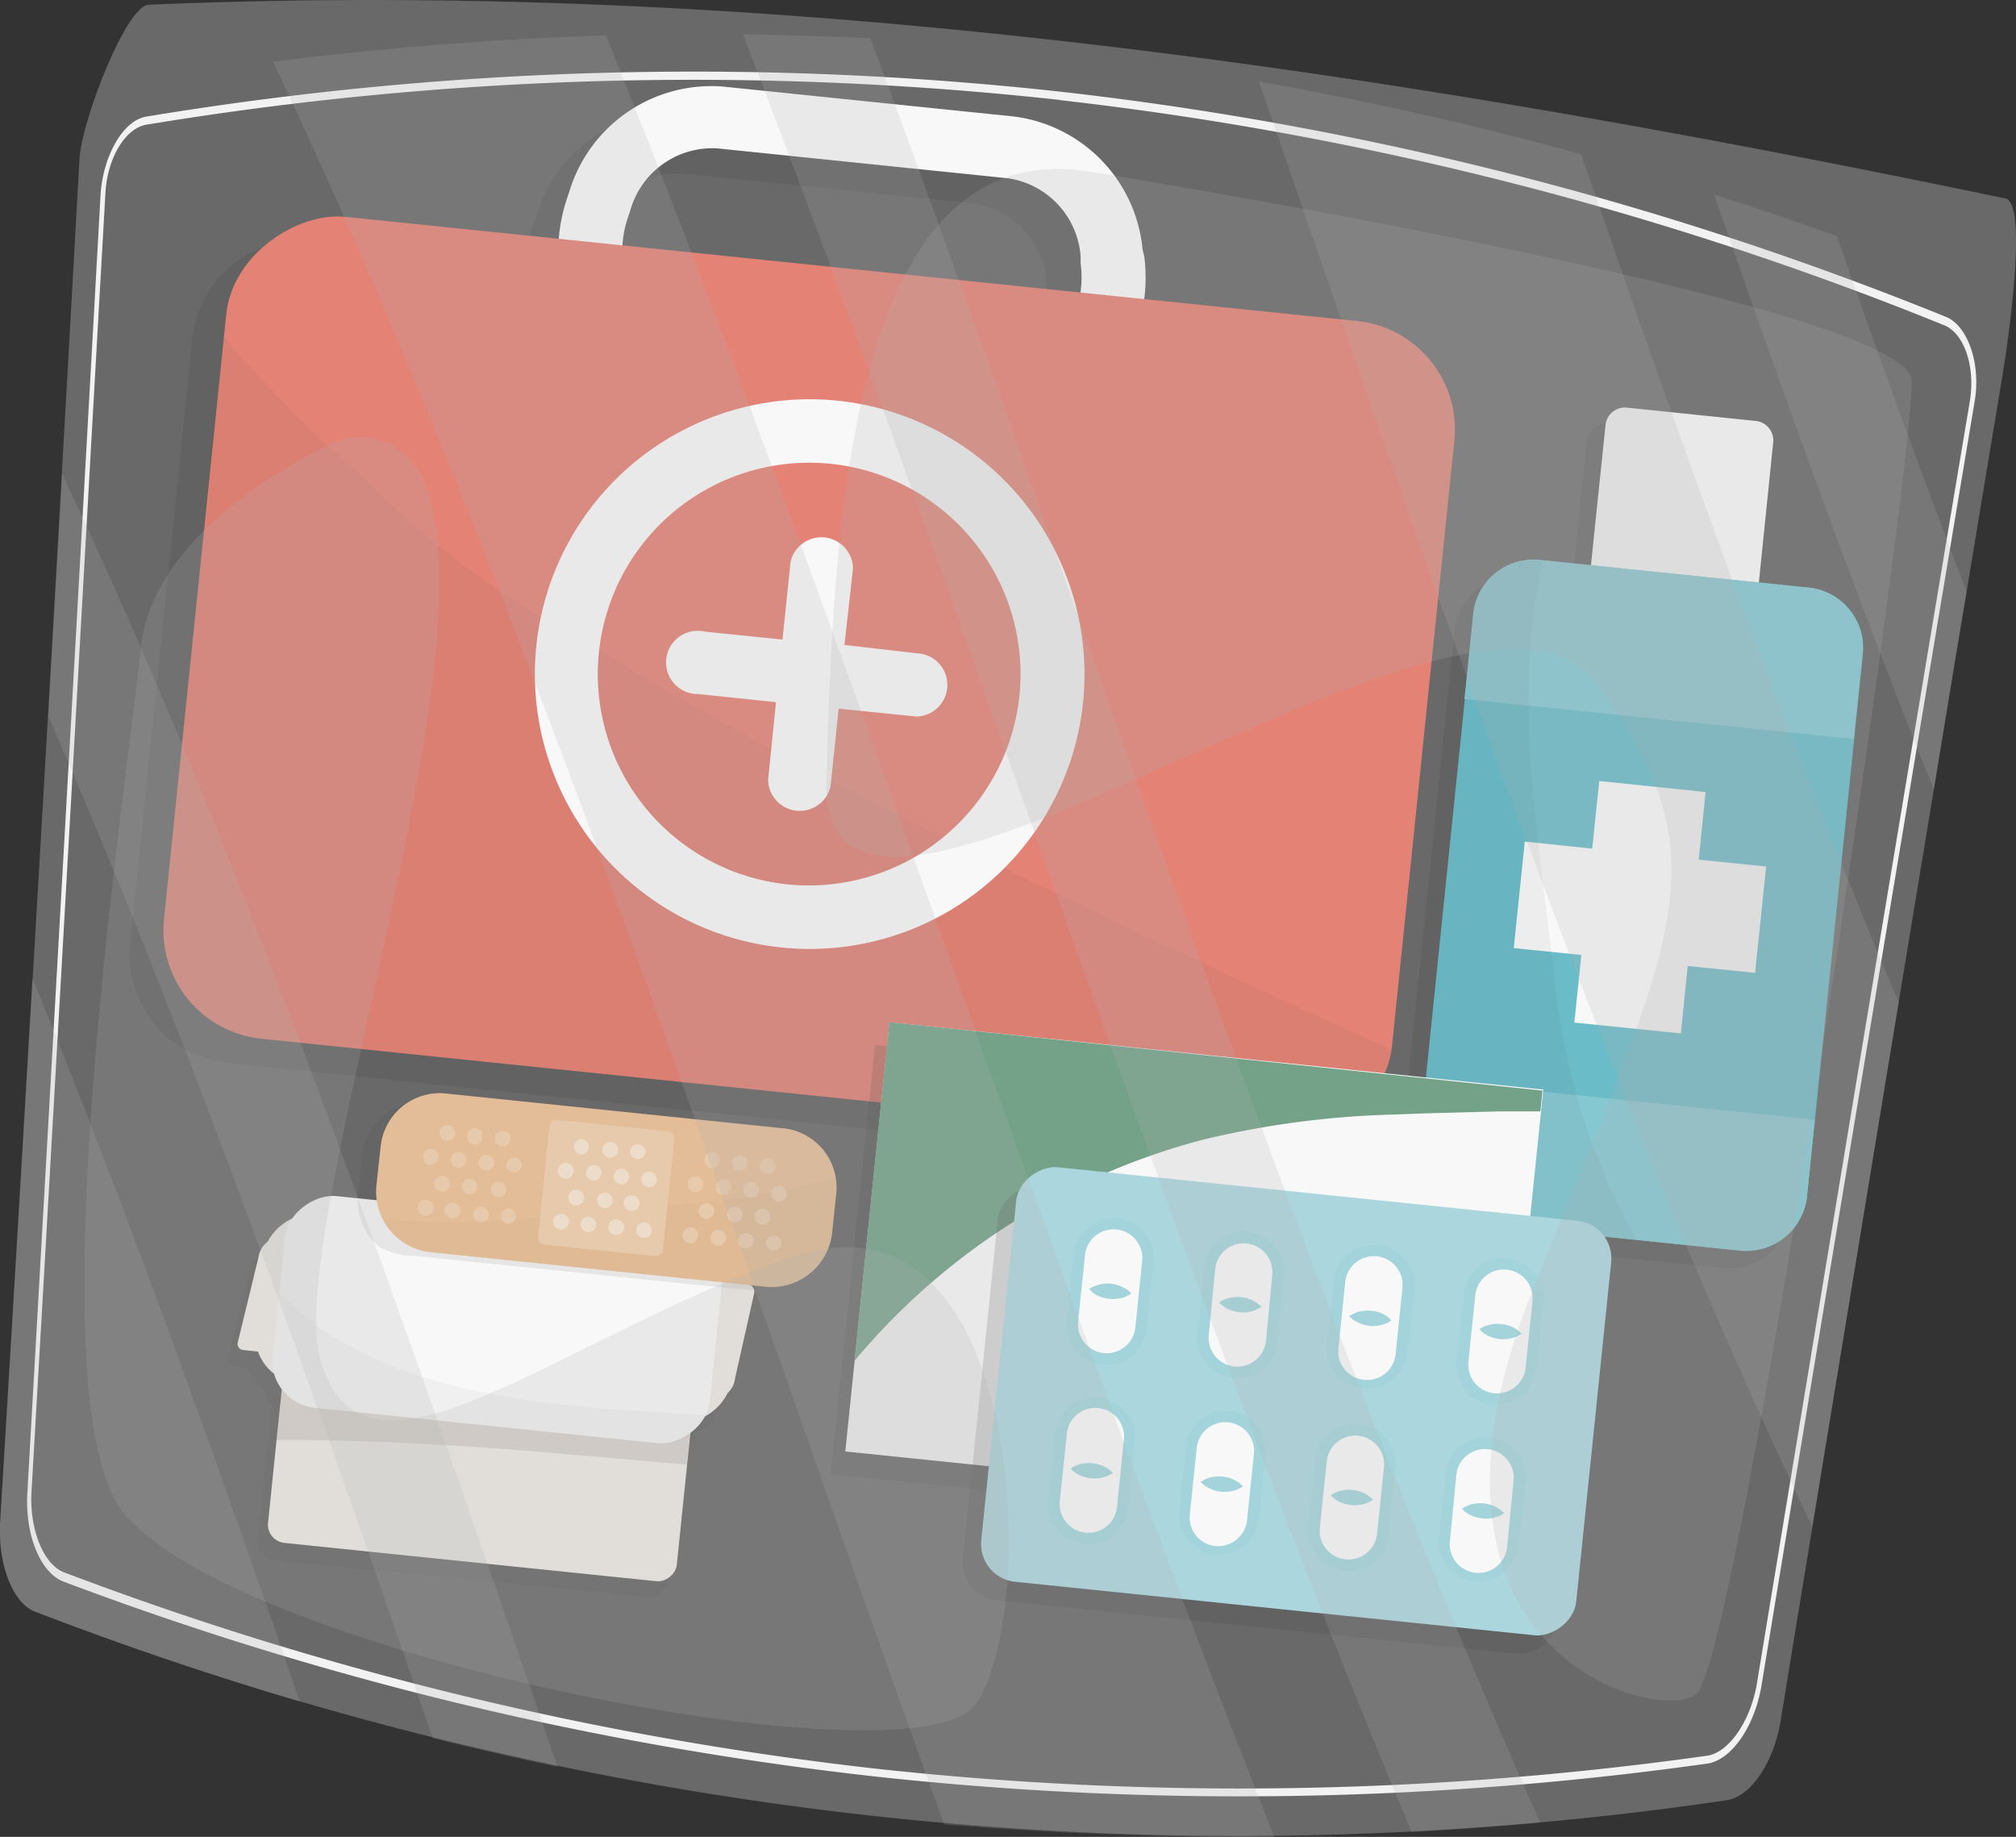 <svg xmlns="http://www.w3.org/2000/svg" viewBox="0 0 96.9 88.29"><rect x="0" y="0" width="96.9" height="88.29" fill="#333333" stroke="none"/><title>item8</title><g style="isolation:isolate"><g id="Layer_2" data-name="Layer 2"><g id="Layer_1-2" data-name="Layer 1"><path d="M86,29l-2.44-.25L84.3,22a.94.94,0,0,0-.84-1l-6.2-.64a1,1,0,0,0-1,.84l-.69,6.74-2.27-.23-.17,0a2.89,2.89,0,0,0-3,1.74c0,.09-.07.18-.1.27a2.85,2.85,0,0,0-.12.58l-.42,4.09-1.88,18.3-.39,3.7a2.8,2.8,0,0,0,0,.87,2.85,2.85,0,0,0,1.44,2,2.74,2.74,0,0,0,1.1.35l12.94,1.33A2.9,2.9,0,0,0,86,58.25l.38-3.7,1.88-18.29.42-4.1A2.9,2.9,0,0,0,86,29Z" style="opacity:0.2"/><path d="M84.36,20.23l-6.19-.64a.94.94,0,0,0-1,.84l-.74,7.13,8.07.83.73-7.13A.94.94,0,0,0,84.36,20.23Z" style="fill:#fff"/><rect x="62.82" y="34.11" width="32.03" height="18.81" rx="2.9" transform="translate(27.48 117.48) rotate(-84.12)" style="fill:#35aabb"/><path d="M86.94,28.24,74,26.91a2.91,2.91,0,0,0-3.19,2.59l-.42,4.1,18.71,1.92.42-4.09A2.9,2.9,0,0,0,86.94,28.24Z" style="fill:#5dbbc9"/><path d="M68.14,55.59a2.9,2.9,0,0,0,2.59,3.19l12.93,1.33a2.91,2.91,0,0,0,3.19-2.59l.38-3.7L68.52,51.89Z" style="fill:#5dbbc9"/><polygon points="81.98 38.07 76.87 37.54 76.53 40.79 73.29 40.45 72.76 45.57 76.01 45.9 75.67 49.15 80.79 49.67 81.12 46.43 84.36 46.76 84.89 41.65 81.65 41.32 81.98 38.07" style="fill:#fff"/><path d="M74.17,26.93l-.16,0a2.91,2.91,0,0,0-3.19,2.59L68.14,55.59a2.9,2.9,0,0,0,2.59,3.19l7.93.81a31.81,31.81,0,0,1-3.88-12.06C74.05,40.81,72.61,33.63,74.17,26.93Z" style="opacity:0.06"/><path d="M63.58,16.59,53.32,15.53a8.19,8.19,0,0,0,0-2l0-.35a7.11,7.11,0,0,0-6.18-6.4l-14-1.44a7.13,7.13,0,0,0-7.36,5l-.11.33a8.67,8.67,0,0,0-.41,2L15,11.58a5.24,5.24,0,0,0-5.75,4.68l-3,29.08a5.25,5.25,0,0,0,4.68,5.75l48.6,5a5.24,5.24,0,0,0,5.75-4.68l3-29.07A5.24,5.24,0,0,0,63.58,16.59ZM50.29,15.22,28.28,13a4.75,4.75,0,0,1,.26-1.33l.11-.33a4.1,4.1,0,0,1,4.17-3l14,1.44a4.1,4.1,0,0,1,3.48,3.74l0,.35A4.76,4.76,0,0,1,50.29,15.22Z" style="opacity:0.2"/><path d="M54.92,12a7.11,7.11,0,0,0-6.18-6.4l-14-1.44a7.13,7.13,0,0,0-7.36,5l-.11.33a8,8,0,0,0,.79,6.86,6.79,6.79,0,0,0,5,3.16L47.24,21a6.79,6.79,0,0,0,5.56-2.08A8,8,0,0,0,55,12.33Zm-4.29,4.78a3.73,3.73,0,0,1-3.08,1.17L33.42,16.48a3.73,3.73,0,0,1-2.77-1.78,5,5,0,0,1-.47-4.24l.11-.33a4.1,4.1,0,0,1,4.17-3l14,1.44a4.1,4.1,0,0,1,3.48,3.74l0,.35A5,5,0,0,1,50.63,16.76Z" style="fill:#fff"/><rect x="19.04" y="3.01" width="39.71" height="59.34" rx="5.24" transform="translate(2.4 68.02) rotate(-84.12)" style="fill:#e45746"/><path d="M28.55,31.07a43.44,43.44,0,0,1-10.7-7.71c-.13-.14-.27-.28-.4-.43A62.15,62.15,0,0,1,11,16.48l-.25-.32-2.89,28a5.25,5.25,0,0,0,4.68,5.75l48.6,5a5.23,5.23,0,0,0,5.72-4.48c-8.94-4-17.82-8.23-26.52-12.71C36.39,35.69,32.4,33.49,28.55,31.07Z" style="opacity:0.06"/><path d="M40.27,19.26A13.21,13.21,0,1,0,52.06,33.75,13.23,13.23,0,0,0,40.27,19.26ZM37.88,42.51A10.16,10.16,0,1,1,49,33.44,10.18,10.18,0,0,1,37.88,42.51Z" style="fill:#fff"/><path d="M44.33,31.43,40.59,31,41,27.31A1.52,1.52,0,0,0,38,27l-.39,3.74-3.73-.38a1.52,1.52,0,1,0-.31,3l3.73.39-.38,3.73a1.52,1.52,0,0,0,3,.32l.39-3.74,3.74.38a1.52,1.52,0,0,0,.31-3Z" style="fill:#fff"/><rect x="46.33" y="46.37" width="20.74" height="31.59" transform="translate(-10.94 112.2) rotate(-84.12)" style="opacity:0.2"/><rect x="47.03" y="45.27" width="20.74" height="31.59" transform="translate(-9.22 111.91) rotate(-84.12)" style="fill:#fff"/><path d="M41.07,65.41A32.6,32.6,0,0,1,57.78,54.79,43.69,43.69,0,0,1,67,53.57c1.66-.07,3.33-.1,5-.15l.5,0,.65,0,.89,0,.1-1L42.75,49.13Z" style="fill:#42845f"/><rect x="51.41" y="53.85" width="20.03" height="28.75" rx="1.82" transform="translate(-12.74 122.35) rotate(-84.12)" style="opacity:0.2"/><rect x="52.28" y="52.97" width="20.03" height="28.75" rx="1.82" transform="translate(-11.07 122.42) rotate(-84.12)" style="fill:#91cfd9"/><path d="M71.57,69.38a1.67,1.67,0,0,0-1.82,1.48l-.33,3.19a1.65,1.65,0,0,0,3.29.34L73,71.2A1.67,1.67,0,0,0,71.57,69.38Z" style="fill:#fff"/><path d="M71.59,69.11a1.93,1.93,0,0,0-2.11,1.72L69.15,74a1.93,1.93,0,0,0,3.83.4l.33-3.2A1.93,1.93,0,0,0,71.59,69.11Zm.85,5.25a1.38,1.38,0,0,1-2.75-.28L70,70.89a1.38,1.38,0,1,1,2.75.28Z" style="fill:#86ccd6"/><path d="M72,72.49a1.61,1.61,0,0,0-.68-.23,1.64,1.64,0,0,0-.71.08,1.47,1.47,0,0,0-.25.12.37.37,0,0,0-.09.06l.08.08a1.41,1.41,0,0,0,.21.16,1.61,1.61,0,0,0,.68.22,1.53,1.53,0,0,0,.72-.08.9.9,0,0,0,.24-.11l.1-.06a.5.5,0,0,0-.08-.08A1.4,1.4,0,0,0,72,72.49Z" style="fill:#86ccd6"/><path d="M65.31,68.74a1.66,1.66,0,0,0-1.81,1.47l-.33,3.2a1.65,1.65,0,1,0,3.29.33l.33-3.19A1.66,1.66,0,0,0,65.31,68.74Z" style="fill:#fff"/><path d="M65.34,68.47a1.93,1.93,0,0,0-2.11,1.72l-.33,3.19a1.92,1.92,0,0,0,3.83.39l.33-3.19A1.93,1.93,0,0,0,65.34,68.47Zm.85,5.25a1.38,1.38,0,0,1-2.75-.29l.33-3.19a1.38,1.38,0,0,1,2.75.29Z" style="fill:#86ccd6"/><path d="M65.7,71.84a1.61,1.61,0,0,0-.68-.22,1.53,1.53,0,0,0-.72.08,1.38,1.38,0,0,0-.24.11l-.09.06a.32.32,0,0,0,.08.09l.21.16a1.61,1.61,0,0,0,.68.22,1.67,1.67,0,0,0,.72-.08l.24-.11.09-.07a.45.45,0,0,0-.08-.08Z" style="fill:#86ccd6"/><path d="M59.06,68.1a1.64,1.64,0,0,0-1.81,1.47l-.33,3.19a1.65,1.65,0,1,0,3.29.34l.33-3.19A1.65,1.65,0,0,0,59.06,68.1Z" style="fill:#fff"/><path d="M59.09,67.83A1.92,1.92,0,0,0,57,69.54l-.33,3.19a1.93,1.93,0,0,0,3.83.4l.33-3.19A1.93,1.93,0,0,0,59.09,67.83Zm.85,5.24a1.4,1.4,0,0,1-1.52,1.24,1.38,1.38,0,0,1-1.23-1.52l.33-3.19a1.38,1.38,0,0,1,2.75.28Z" style="fill:#86ccd6"/><path d="M59.45,71.2a1.76,1.76,0,0,0-.69-.23,1.81,1.81,0,0,0-.71.08,1.33,1.33,0,0,0-.24.12l-.1.06.08.08a1,1,0,0,0,.22.16,1.61,1.61,0,0,0,.68.23,1.81,1.81,0,0,0,.71-.08,1.47,1.47,0,0,0,.25-.12.37.37,0,0,0,.09-.06l-.08-.08A1,1,0,0,0,59.45,71.2Z" style="fill:#86ccd6"/><path d="M52.81,67.45A1.65,1.65,0,0,0,51,68.93l-.33,3.19a1.65,1.65,0,0,0,3.29.34l.32-3.19A1.65,1.65,0,0,0,52.81,67.45Z" style="fill:#fff"/><path d="M52.84,67.18a1.92,1.92,0,0,0-2.11,1.72l-.33,3.19a1.92,1.92,0,1,0,3.82.39l.33-3.19A1.93,1.93,0,0,0,52.84,67.18Zm.85,5.25a1.38,1.38,0,0,1-2.75-.28L51.27,69a1.38,1.38,0,1,1,2.74.28Z" style="fill:#86ccd6"/><path d="M53.19,70.55a1.7,1.7,0,0,0-.68-.22,1.64,1.64,0,0,0-.71.08l-.24.11-.1.07.08.08a1.58,1.58,0,0,0,.22.16,1.56,1.56,0,0,0,.68.22,1.5,1.5,0,0,0,.71-.08,1.1,1.1,0,0,0,.24-.11l.1-.06-.08-.08A1.54,1.54,0,0,0,53.19,70.55Z" style="fill:#86ccd6"/><path d="M72.45,60.76a1.65,1.65,0,0,0-1.81,1.47l-.33,3.19a1.65,1.65,0,1,0,3.29.34l.33-3.19A1.65,1.65,0,0,0,72.45,60.76Z" style="fill:#fff"/><path d="M72.48,60.49a1.93,1.93,0,0,0-2.11,1.71L70,65.4a1.92,1.92,0,0,0,3.83.39l.33-3.19A1.92,1.92,0,0,0,72.48,60.49Zm.85,5.24a1.38,1.38,0,1,1-2.75-.28l.33-3.19a1.38,1.38,0,0,1,2.75.28Z" style="fill:#86ccd6"/><path d="M72.84,63.86a1.61,1.61,0,0,0-.68-.22,1.53,1.53,0,0,0-.72.08.9.9,0,0,0-.24.11l-.09.06a.24.24,0,0,0,.08.08,1.39,1.39,0,0,0,.21.17,1.76,1.76,0,0,0,.68.22,1.67,1.67,0,0,0,.72-.08,1.78,1.78,0,0,0,.24-.12l.09-.06a.45.45,0,0,0-.08-.08A1.41,1.41,0,0,0,72.84,63.86Z" style="fill:#86ccd6"/><path d="M66.2,60.11a1.65,1.65,0,0,0-1.81,1.48l-.33,3.19a1.65,1.65,0,0,0,3.29.34l.33-3.19A1.67,1.67,0,0,0,66.2,60.11Z" style="fill:#fff"/><path d="M66.23,59.84a1.94,1.94,0,0,0-2.11,1.72l-.33,3.19a1.93,1.93,0,0,0,3.83.4L68,62A2,2,0,0,0,66.23,59.84Zm.85,5.25a1.38,1.38,0,0,1-1.52,1.23,1.37,1.37,0,0,1-1.23-1.51l.33-3.19a1.38,1.38,0,1,1,2.75.28Z" style="fill:#86ccd6"/><path d="M66.59,63.22A1.61,1.61,0,0,0,65.9,63a1.81,1.81,0,0,0-.71.08l-.24.12-.1.06.08.08a1,1,0,0,0,.22.16,1.76,1.76,0,0,0,.68.23,1.64,1.64,0,0,0,.71-.09,1,1,0,0,0,.25-.11l.09-.06-.08-.08A1,1,0,0,0,66.59,63.22Z" style="fill:#86ccd6"/><path d="M60,59.47A1.65,1.65,0,0,0,58.14,61l-.33,3.19a1.65,1.65,0,1,0,3.28.34l.33-3.2A1.64,1.64,0,0,0,60,59.47Z" style="fill:#fff"/><path d="M60,59.2a1.92,1.92,0,0,0-2.11,1.72l-.33,3.19a1.92,1.92,0,1,0,3.82.39l.33-3.19A1.93,1.93,0,0,0,60,59.2Zm.85,5.25a1.38,1.38,0,1,1-2.75-.29L58.41,61a1.37,1.37,0,0,1,1.51-1.23,1.38,1.38,0,0,1,1.23,1.52Z" style="fill:#86ccd6"/><path d="M60.33,62.57a1.56,1.56,0,0,0-.68-.22,1.64,1.64,0,0,0-.71.08l-.24.11-.1.07.08.08.22.16a1.56,1.56,0,0,0,.68.22,1.64,1.64,0,0,0,.71-.08l.24-.11.1-.07-.08-.08Z" style="fill:#86ccd6"/><path d="M53.7,58.83a1.66,1.66,0,0,0-1.82,1.47l-.33,3.19a1.65,1.65,0,1,0,3.29.34l.33-3.19A1.65,1.65,0,0,0,53.7,58.83Z" style="fill:#fff"/><path d="M53.72,58.56a1.93,1.93,0,0,0-2.11,1.71l-.32,3.2a1.92,1.92,0,1,0,3.82.39l.33-3.19A1.92,1.92,0,0,0,53.72,58.56Zm.85,5.24a1.38,1.38,0,1,1-2.75-.28l.33-3.19a1.38,1.38,0,0,1,2.75.28Z" style="fill:#86ccd6"/><path d="M54.08,61.93a1.76,1.76,0,0,0-.68-.23,1.64,1.64,0,0,0-.71.09,1,1,0,0,0-.25.11l-.09.06.08.08a1.39,1.39,0,0,0,.21.17,1.75,1.75,0,0,0,.69.22,1.81,1.81,0,0,0,.71-.08,1.33,1.33,0,0,0,.24-.12l.1-.06-.08-.08A1.58,1.58,0,0,0,54.08,61.93Z" style="fill:#86ccd6"/><path d="M35.5,62.49l-.6-.06a2.25,2.25,0,0,0-.83-1.07,2.26,2.26,0,0,0-1.87-1.42l-16.51-1.7a2.26,2.26,0,0,0-2.13,1,2.26,2.26,0,0,0-1.2,1.21,1.16,1.16,0,0,0-.41.78l-1,4.12a.3.3,0,0,0,.28.33l.69.07a2.31,2.31,0,0,0,.74,1,2.26,2.26,0,0,0,.38.76L12.82,70l-.41,4a.88.88,0,0,0,.78,1L31.1,76.75a.88.88,0,0,0,1-.79l.49-4.81.15-1.46a2.26,2.26,0,0,0,.7-.8,2.27,2.27,0,0,0,1.12-1.22,1.19,1.19,0,0,0,.34-.7l.92-4.09A.36.36,0,0,0,35.5,62.49Z" style="opacity:0.1"/><rect x="17.75" y="59.8" width="10.86" height="19.75" rx="0.88" transform="translate(-48.51 85.6) rotate(-84.12)" style="fill:#f0ebe4"/><g style="opacity:0.2;mix-blend-mode:multiply"><path d="M32.85,65.22,14.61,63.34a.72.72,0,0,0-.78.66l-.54,5.21h.23c4.09,0,8.19.23,12.27.56l5.85.51L33,70.4,33.48,66A.72.72,0,0,0,32.85,65.22Z" style="fill:#573734"/></g><path d="M36,61.74,13.65,59.45a1.15,1.15,0,0,0-1.23,1l-1,4.11a.3.3,0,0,0,.28.33L34.1,67.25a1.13,1.13,0,0,0,1.23-1l.92-4.09A.35.35,0,0,0,36,61.74Z" style="fill:#f0ebe4"/><rect x="19.81" y="51.86" width="8.18" height="22.97" rx="2.27" transform="translate(-41.56 80.64) rotate(-84.12)" style="fill:#f0ebe4"/><rect x="18.78" y="52.86" width="10.23" height="21.13" rx="2.27" transform="translate(-41.64 80.7) rotate(-84.12)" style="fill:#fff"/><g style="opacity:0.05"><path d="M13.94,62.62l-.53-.53-.32,3.09a2.27,2.27,0,0,0,2,2.48l16.51,1.7A2.26,2.26,0,0,0,33.93,68c-1.88-.09-3.76-.19-5.63-.37C23.38,67.19,17.66,66.16,13.94,62.62Z"/></g><path d="M39.3,57.42a.37.37,0,0,0,0-.11,2.89,2.89,0,0,0-2.65-2.65L20.62,53a2.86,2.86,0,0,0-3.22,2.51l-.2,1.9A2.88,2.88,0,0,0,17.5,59h0a.64.64,0,0,0,.08.14l0,.05a1.5,1.5,0,0,0,.15.23l0,0,.09.11.06.07.15.15.09.08.09.08.16.12.08,0,.14.09.07,0,.22.1.06,0,.2.07.05,0,.25.06h.06l.27,0,16,1.64a2.92,2.92,0,0,0,3.23-2.58l.2-1.9a2,2,0,0,0,0-.25Z" style="opacity:0.1"/><path d="M37.53,54.22l-16-1.65a2.86,2.86,0,0,0-3.23,2.5L18.09,57a2.93,2.93,0,0,0,2.63,3.19l16,1.65A2.93,2.93,0,0,0,40,59.22l.2-1.9A2.86,2.86,0,0,0,37.53,54.22Z" style="fill:#e1ab75"/><g style="opacity:0.03"><path d="M32.58,57.89c-4.66.35-9.39,1.23-14.07.69l-.12,0a2.93,2.93,0,0,0,2.33,1.6l16,1.65A2.93,2.93,0,0,0,40,59.22l.2-1.9a3.19,3.19,0,0,0,0-.76A34.62,34.62,0,0,1,32.58,57.89Z"/></g><path d="M32.07,54.37l-5.25-.54a.33.33,0,0,0-.41.32l-.54,5.26a.35.35,0,0,0,.33.42l5.25.54a.36.36,0,0,0,.42-.34l.54-5.26A.34.34,0,0,0,32.07,54.37Z" style="fill:#e7bc91"/><path d="M27.24,55.9a.38.38,0,1,0,.33.41A.38.38,0,0,0,27.24,55.9Z" style="fill:#f1d7bd"/><path d="M28.57,56a.37.37,0,1,0,.34.41A.37.37,0,0,0,28.57,56Z" style="fill:#f1d7bd"/><path d="M29.9,56.17a.38.38,0,0,0-.41.34.37.37,0,0,0,.34.41.38.38,0,0,0,.41-.33A.39.39,0,0,0,29.9,56.17Z" style="fill:#f1d7bd"/><path d="M31.24,56.31a.37.37,0,0,0-.41.34.36.36,0,0,0,.33.41.37.37,0,0,0,.41-.34A.38.38,0,0,0,31.24,56.31Z" style="fill:#f1d7bd"/><path d="M27,58.34a.38.38,0,0,0-.41.33.38.38,0,1,0,.41-.33Z" style="fill:#f1d7bd"/><path d="M28.32,58.48a.37.37,0,0,0-.41.33.37.37,0,0,0,.33.41.36.36,0,0,0,.41-.33A.37.37,0,0,0,28.32,58.48Z" style="fill:#f1d7bd"/><path d="M29.65,58.61a.38.38,0,0,0-.41.34.37.37,0,0,0,.34.41A.38.38,0,0,0,30,59,.39.39,0,0,0,29.65,58.61Z" style="fill:#f1d7bd"/><path d="M31,58.75a.39.39,0,0,0-.42.34.38.38,0,0,0,.34.41.37.37,0,0,0,.41-.34A.38.38,0,0,0,31,58.75Z" style="fill:#f1d7bd"/><path d="M27.78,57.19a.38.38,0,1,0-.08.75.38.38,0,0,0,.08-.75Z" style="fill:#f1d7bd"/><path d="M29.11,57.33a.36.36,0,0,0-.41.33.37.37,0,0,0,.33.41.38.38,0,0,0,.42-.33A.37.37,0,0,0,29.11,57.33Z" style="fill:#f1d7bd"/><path d="M30.45,57.46a.38.38,0,1,0-.08.75.38.38,0,0,0,.08-.75Z" style="fill:#f1d7bd"/><path d="M28,54.75a.37.37,0,0,0-.41.33.37.37,0,0,0,.33.42.38.38,0,0,0,.08-.75Z" style="fill:#f1d7bd"/><path d="M29.36,54.89a.38.38,0,0,0-.41.33.38.38,0,1,0,.41-.33Z" style="fill:#f1d7bd"/><path d="M30.7,55a.39.39,0,0,0-.42.34.38.38,0,0,0,.75.08A.39.39,0,0,0,30.7,55Z" style="fill:#f1d7bd"/><path d="M20.74,55.23a.38.38,0,1,0,.34.41A.38.38,0,0,0,20.74,55.23Z" style="fill:#e7bc91"/><path d="M22.08,55.37a.37.37,0,0,0-.41.33.37.37,0,0,0,.33.42.37.37,0,0,0,.41-.34A.38.38,0,0,0,22.08,55.37Z" style="fill:#e7bc91"/><path d="M23.41,55.51a.38.38,0,0,0-.41.33.37.37,0,0,0,.34.41.36.36,0,0,0,.41-.33A.37.37,0,0,0,23.41,55.51Z" style="fill:#e7bc91"/><path d="M24.75,55.64a.39.39,0,0,0-.42.34.38.38,0,0,0,.75.08A.38.38,0,0,0,24.75,55.64Z" style="fill:#e7bc91"/><path d="M20.49,57.67a.38.38,0,1,0,.34.41A.38.38,0,0,0,20.49,57.67Z" style="fill:#e7bc91"/><path d="M21.83,57.81a.38.38,0,1,0-.08.75.38.38,0,0,0,.08-.75Z" style="fill:#e7bc91"/><path d="M23.16,58a.37.37,0,0,0-.41.33.37.37,0,0,0,.33.41.38.38,0,0,0,.42-.33A.37.37,0,0,0,23.16,58Z" style="fill:#e7bc91"/><path d="M24.5,58.08a.38.38,0,0,0-.42.34.37.37,0,0,0,.34.41.38.38,0,0,0,.08-.75Z" style="fill:#e7bc91"/><path d="M21.29,56.52a.38.38,0,1,0,.33.41A.38.38,0,0,0,21.29,56.52Z" style="fill:#e7bc91"/><path d="M22.62,56.66a.37.37,0,1,0-.08.74.37.37,0,0,0,.08-.74Z" style="fill:#e7bc91"/><path d="M24,56.8a.36.36,0,0,0-.41.33.37.37,0,0,0,.34.41.38.38,0,0,0,.41-.33A.37.37,0,0,0,24,56.8Z" style="fill:#e7bc91"/><path d="M21.54,54.08a.39.39,0,0,0-.42.34.38.38,0,0,0,.34.41.37.37,0,0,0,.41-.34A.38.38,0,0,0,21.54,54.08Z" style="fill:#e7bc91"/><path d="M22.87,54.22a.37.37,0,0,0-.41.33.38.38,0,1,0,.75.08A.37.37,0,0,0,22.87,54.22Z" style="fill:#e7bc91"/><path d="M24.2,54.36a.36.36,0,0,0-.41.33.37.37,0,0,0,.34.41.38.38,0,0,0,.41-.33A.37.37,0,0,0,24.2,54.36Z" style="fill:#e7bc91"/><path d="M33.48,56.54a.38.38,0,1,0,.33.41A.38.38,0,0,0,33.48,56.54Z" style="fill:#e7bc91"/><path d="M34.81,56.68a.37.37,0,0,0-.41.33.38.38,0,0,0,.33.42.39.39,0,0,0,.42-.34A.38.38,0,0,0,34.81,56.68Z" style="fill:#e7bc91"/><path d="M36.14,56.82a.38.38,0,0,0-.41.33.37.37,0,0,0,.34.41.36.36,0,0,0,.41-.33A.37.37,0,0,0,36.14,56.82Z" style="fill:#e7bc91"/><path d="M37.48,57a.37.37,0,0,0-.41.34.36.36,0,0,0,.33.41.37.37,0,0,0,.41-.33A.39.39,0,0,0,37.48,57Z" style="fill:#e7bc91"/><path d="M33.22,59a.38.38,0,1,0,.34.41A.38.38,0,0,0,33.22,59Z" style="fill:#e7bc91"/><path d="M34.56,59.12a.37.37,0,0,0-.41.33.38.38,0,0,0,.33.42.37.37,0,0,0,.41-.34A.36.36,0,0,0,34.56,59.12Z" style="fill:#e7bc91"/><path d="M35.89,59.26a.38.38,0,0,0-.41.33.37.37,0,0,0,.34.41.36.36,0,0,0,.41-.33A.37.37,0,0,0,35.89,59.26Z" style="fill:#e7bc91"/><path d="M37.23,59.39a.39.39,0,0,0-.42.34.38.38,0,0,0,.75.08A.38.38,0,0,0,37.23,59.39Z" style="fill:#e7bc91"/><path d="M34,57.83a.39.39,0,0,0-.42.34.38.38,0,0,0,.34.41.37.37,0,0,0,.41-.34A.38.38,0,0,0,34,57.83Z" style="fill:#e7bc91"/><path d="M35.35,58a.37.37,0,0,0-.41.33.39.39,0,0,0,.33.42.38.38,0,0,0,.42-.34A.37.37,0,0,0,35.35,58Z" style="fill:#e7bc91"/><path d="M36.69,58.11a.37.37,0,0,0-.42.33.38.38,0,1,0,.42-.33Z" style="fill:#e7bc91"/><path d="M34.27,55.39a.37.37,0,0,0-.41.34.36.36,0,0,0,.33.41.37.37,0,0,0,.41-.34A.38.38,0,0,0,34.27,55.39Z" style="fill:#e7bc91"/><path d="M35.6,55.53a.38.38,0,0,0-.41.33.39.39,0,0,0,.34.42.38.38,0,0,0,.41-.34A.37.37,0,0,0,35.6,55.53Z" style="fill:#e7bc91"/><path d="M36.94,55.67a.39.39,0,0,0-.42.33.38.38,0,1,0,.42-.33Z" style="fill:#e7bc91"/><g style="mix-blend-mode:soft-light"><path d="M96.27,17.93c.29-1.8,1.16-7.95.17-8.38C66.81,3.38,37.47-1.08,7.1.23,6,.44,3.93,5.81,3.82,7.64Q2,40.46,0,73.28C-.08,75.19.59,77,1.65,77.45a160.72,160.72,0,0,0,81.4,9.07c1.14-.22,2.19-1.83,2.52-3.71Q90.88,50.36,96.27,17.93Z" style="fill:#e6e6e6; opacity:0.3;"/></g><path d="M42,85.38h0A161.09,161.09,0,0,1,3,76c-1.07-.46-1.78-2.21-1.69-4.17C2.67,47.87,3.8,28,4.84,9.24,5,7.42,5.92,5.82,7,5.61A161.29,161.29,0,0,1,51,4.41,161.24,161.24,0,0,1,93.58,15.25c1,.45,1.63,2.21,1.34,4C91.8,37.88,88.54,57.51,84.66,81.06c-.34,1.93-1.41,3.49-2.55,3.7A161.26,161.26,0,0,1,42,85.38Zm9-80.57A161.08,161.08,0,0,0,7,6C6,6.2,5.17,7.61,5.07,9.23,4,28,2.9,47.86,1.51,71.77c-.08,1.75.57,3.38,1.53,3.79A160.88,160.88,0,0,0,42,85h0a160.94,160.94,0,0,0,40.11-.62c1-.19,2-1.63,2.32-3.36,3.88-23.55,7.14-43.18,10.26-61.79.25-1.6-.27-3.17-1.2-3.58A161.4,161.4,0,0,0,50.93,4.81Z" style="fill:#f2f2f2"/><g style="mix-blend-mode:soft-light"><path d="M41.84,1.84c-2-.1-4.09-.16-6.13-.19,11,28.47,20.52,58.71,32.14,86.41q3.09-.18,6.18-.46C62,60.63,52.49,30.49,41.84,1.84Z" style="opacity:0.2; fill:#b3b3b3"/><path d="M20.8,83.55q3,.74,6,1.38C19.44,63.54,12.06,42,3,22.8q-.33,5.82-.67,11.64C9.13,50,15,66.7,20.8,83.55Z" style="opacity:0.2; fill:#b3b3b3"/><path d="M29.12,1.7q-8,.26-16,1.26C25.52,29.05,35,59,45.38,87.69q7.9.66,15.87.59C50,60,40.49,29.77,29.12,1.7Z" style="opacity:0.2; fill:#b3b3b3"/><path d="M1.55,47Q.79,60.17,0,73.28C-.08,75.19.59,77,1.65,77.45Q8,79.88,14.42,81.8C10.35,70,6.15,58.25,1.55,47Z" style="opacity:0.2; fill:#b3b3b3"/><path d="M88.29,11.35q-2.94-1.06-5.9-2c3.36,9.73,6.83,19.32,10.56,28.6.53-3.17,1-6.33,1.58-9.5Q91.29,20,88.29,11.35Z" style="opacity:0.2; fill:#b3b3b3"/><path d="M76,7.41Q68.33,5.3,60.51,3.92C68.76,27.75,76.88,52,87.11,73.39q2.07-12.61,4.15-25.21C85.74,35.14,80.81,21.35,76,7.41Z" style="opacity:0.2; fill:#b3b3b3"/></g><path d="M52.58,8.28s39.1,6.32,39.3,10S83.57,80.1,81.5,81.47s-14.83-2.18-7.79-19.56,9.11-20.63,3.08-29S39.38,50.34,39.72,37.56,40.91,6.22,52.58,8.28Z" style="opacity:0.2; fill:#b3b3b3;mix-blend-mode:soft-light"/><path d="M16.47,21.09s-9.06,3.73-9.71,10.1S1.93,64.87,5.44,71.94s38.33,14.14,41.43,10,2.51-25.36-8.75-21.54S17.55,72.69,15.41,65.41,28.44,19.21,16.47,21.09Z" style="opacity:0.2; fill:#b3b3b3;mix-blend-mode:soft-light"/></g></g></g></svg>
